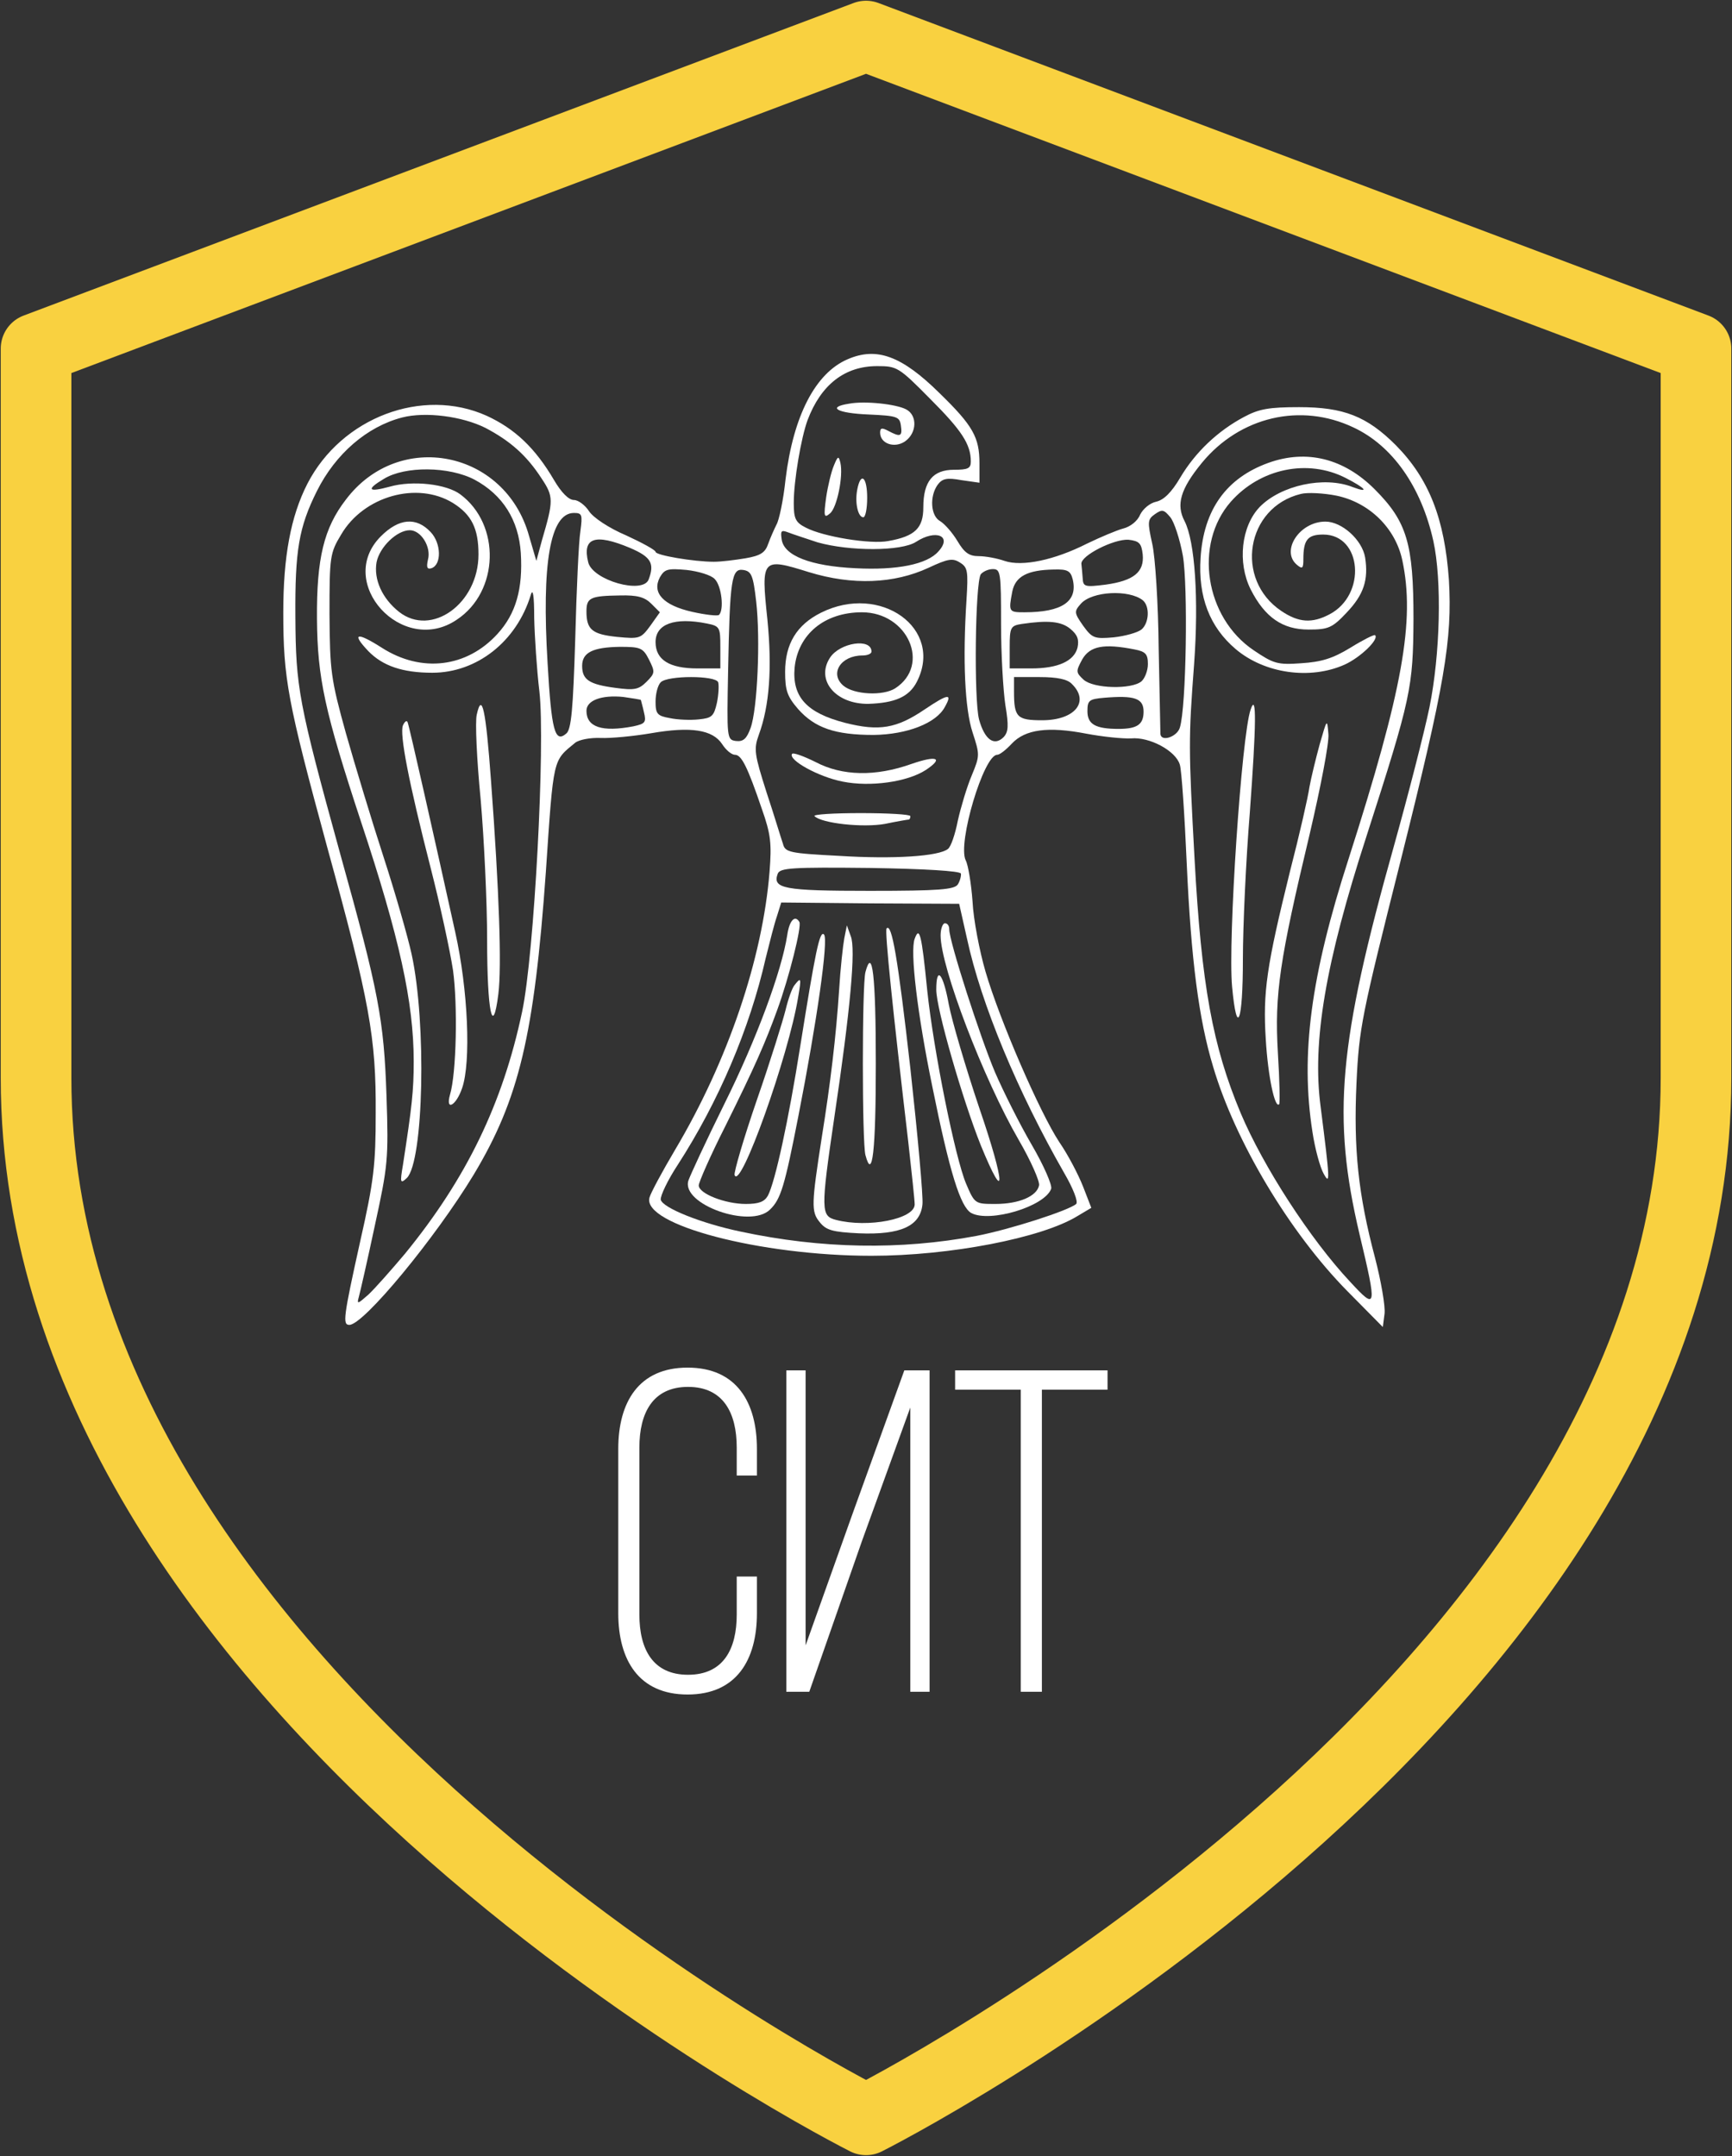 <?xml version="1.0" encoding="UTF-8"?> <svg xmlns="http://www.w3.org/2000/svg" width="1441" height="1794" viewBox="0 0 1441 1794" fill="none"><rect x="0" y="0" width="1441" height="1794" fill="#333333" stroke="none"/><path d="M720.525 1763.66C720.525 1763.66 1411.05 1416.93 1411.05 896.83V290.049L720.525 30L30 290.049V896.83C30 1416.93 720.525 1763.66 720.525 1763.66Z" stroke="#F9D140" stroke-width="58.768" stroke-linecap="round" stroke-linejoin="round"></path><path d="M705.307 298.858C678.359 310.356 660.034 345.928 653.567 398.746C651.77 415.993 648.177 432.881 646.021 436.474C644.225 440.067 640.991 447.253 639.194 452.284C636.679 459.829 632.727 462.344 620.151 464.5C611.527 465.938 600.029 467.375 593.921 467.375C577.393 467.375 545.414 461.985 545.414 459.111C545.414 457.673 534.276 451.565 520.981 445.457C506.609 439.349 493.674 430.725 490.08 425.335C486.847 420.305 481.098 415.993 477.505 415.993C473.193 415.993 467.085 409.885 460.976 399.465C445.167 372.517 428.279 356.707 404.924 345.928C351.386 321.854 284.195 347.365 255.81 402.34C241.797 429.647 235.688 463.422 235.688 509.414C235.688 564.748 239.282 583.791 272.338 705.238C307.551 833.153 312.94 863.335 312.581 926.214C312.581 968.613 311.144 982.267 299.646 1032.93C285.633 1096.17 284.914 1102.28 290.663 1102.28C302.52 1102.28 362.166 1030.06 394.144 977.237C431.872 914.357 444.448 861.539 454.149 725.36C460.617 629.065 459.898 633.376 478.582 617.926C481.816 615.411 491.158 613.614 499.782 613.974C508.046 614.333 527.089 612.536 541.821 610.021C574.878 604.272 592.843 607.147 600.748 619.004C603.982 624.034 608.653 627.987 611.527 627.987C616.917 627.987 621.947 638.047 633.805 672.9C641.35 694.1 642.069 702.005 640.272 725C634.523 797.581 605.419 883.097 561.583 956.756C551.163 974.362 541.462 992.328 540.384 996.28C533.916 1018.92 632.727 1044.79 725.07 1044.79C790.105 1044.79 866.638 1030.06 896.461 1011.73L907.959 1004.9L901.132 987.297C897.179 977.237 888.556 960.708 881.37 950.288C865.201 925.855 831.785 848.963 819.928 808.361C814.897 791.114 809.867 764.884 809.148 750.152C808.07 735.421 805.555 719.611 803.399 715.658C796.572 701.286 818.49 627.987 829.629 627.987C831.785 627.987 837.174 623.675 841.846 618.645C852.984 606.787 872.028 604.272 903.647 610.38C916.941 612.896 933.829 614.692 941.015 614.333C956.466 612.896 978.384 624.753 981.617 636.251C983.055 640.562 985.57 677.931 987.366 718.892C990.959 798.659 997.427 848.244 1009.28 887.409C1027.61 949.57 1072.88 1025.38 1121.03 1074.25L1150.49 1104.07L1151.93 1092.93C1152.65 1086.83 1149.06 1065.99 1144.03 1046.58C1130.01 993.765 1126.06 956.037 1128.58 901.063C1130.73 855.071 1132.89 845.01 1165.23 716.377C1202.23 568.7 1208.34 532.051 1205.47 482.466C1201.87 431.444 1188.94 398.387 1161.27 370.361C1137.2 346.287 1117.8 338.742 1080.79 338.742C1055.99 338.742 1047.37 340.179 1034.8 347.006C1013.24 358.504 994.553 376.11 981.977 397.309C974.79 409.526 968.323 415.993 961.855 417.431C956.825 418.509 951.076 423.18 948.561 428.21C946.405 433.6 940.297 438.271 934.548 439.708C929.158 441.145 915.504 446.894 904.366 452.284C877.417 465.938 850.469 471.686 835.737 466.656C829.629 464.5 819.928 462.704 814.179 462.704C806.274 462.704 802.321 459.829 796.572 450.128C792.261 442.942 785.793 435.755 782.2 433.6C774.295 429.288 773.217 413.119 780.044 403.417C783.996 398.028 787.949 397.309 799.806 399.465L814.897 401.621V385.452C814.897 363.893 809.508 354.192 781.841 327.244C750.221 295.984 729.381 288.438 705.307 298.858ZM773.936 331.915C800.165 358.144 807.711 369.642 807.711 384.015C807.711 389.764 805.196 390.842 793.698 390.842C776.092 390.842 768.187 400.543 768.187 422.102C768.187 439.349 761.36 446.175 739.083 450.128C724.351 453.002 684.827 446.535 670.454 438.989C661.831 434.677 660.394 431.444 660.394 418.509C660.394 399.824 666.502 364.253 671.892 349.521C683.03 320.057 702.792 304.607 729.741 304.607C746.269 304.607 747.706 305.326 773.936 331.915ZM403.846 355.988C424.327 366.768 437.98 378.625 450.556 398.028C460.617 413.119 460.617 416.353 450.916 449.409L446.245 466.656L440.136 445.816C420.374 374.673 331.984 357.066 287.789 415.634C269.464 439.349 263.355 464.5 263.715 514.804C264.074 564.029 270.182 592.056 300.364 683.68C332.343 779.975 344.2 833.872 344.2 883.097C344.2 907.53 342.763 920.465 335.218 969.332C332.702 984.063 333.062 985.141 338.451 980.111C352.464 966.457 354.98 850.759 342.404 793.629C339.17 778.897 328.75 742.607 319.049 712.784C309.347 682.961 295.334 636.61 287.789 610.021C275.213 564.748 274.494 558.28 274.135 511.211C274.135 463.063 274.494 460.189 283.836 444.738C302.52 412.76 347.075 400.184 376.898 418.509C392.348 428.21 398.097 439.708 398.097 461.266C398.097 502.228 358.932 530.254 331.984 509.055C317.971 497.916 310.784 482.106 313.3 467.734C315.815 455.158 330.187 441.145 340.966 441.145C350.309 441.145 358.932 455.158 356.058 465.578C354.62 472.046 355.339 473.842 358.932 472.764C367.555 469.89 367.196 451.924 358.213 442.582C346.356 430.006 331.984 431.084 316.893 446.175C278.446 484.622 334.858 546.423 380.131 515.522C415.344 492.167 416.781 436.474 383.006 411.322C371.508 402.699 343.482 399.465 324.438 404.855C306.113 409.885 304.317 407.37 319.408 398.387C337.014 387.608 373.664 387.967 394.863 399.106C418.218 411.682 431.513 432.522 433.309 460.189C435.106 489.652 429.357 510.492 413.907 527.38C388.395 555.406 350.668 560.077 317.611 538.878C296.771 525.583 292.1 526.661 306.473 541.752C318.33 553.969 334.858 559.718 359.651 559.718C396.66 559.718 429.716 533.847 441.573 495.042C443.37 488.933 444.448 495.401 444.448 514.085C444.807 529.536 446.604 557.202 448.76 575.168C453.79 619.004 444.448 794.707 434.387 841.776C418.218 918.31 388.036 980.47 337.014 1042.99C325.516 1056.64 311.862 1072.09 306.473 1077.12C297.49 1085.03 296.771 1085.39 298.568 1078.92C299.646 1074.97 305.754 1048.38 311.862 1019.64C322.642 970.05 323.36 964.661 321.564 911.842C319.408 848.244 315.096 825.248 283.117 710.628C248.264 584.151 246.108 571.934 245.749 513.007C245.39 458.033 248.624 438.63 263.715 408.448C279.165 377.547 305.395 354.911 334.499 347.365C353.902 342.335 384.443 346.287 403.846 355.988ZM1126.06 355.629C1158.4 370.72 1182.47 404.855 1192.53 450.128C1199.72 482.825 1198.28 544.267 1189.3 588.462C1184.99 609.302 1171.69 661.043 1159.84 703.442C1113.48 868.365 1108.09 929.089 1131.09 1026.82C1145.82 1088.62 1145.46 1090.42 1123.55 1066.7C1090.13 1031.13 1050.96 970.41 1032.28 926.214C1008.92 870.521 999.583 819.859 993.834 714.221C988.804 621.878 988.804 614.692 993.475 552.531C997.427 498.275 994.193 450.487 985.57 433.6C978.384 419.946 981.977 407.011 999.942 385.093C1031.56 346.646 1082.22 334.789 1126.06 355.629ZM984.133 462.344C988.444 487.496 987.007 588.462 981.617 605.35C979.461 612.896 966.167 617.567 965.448 610.74C965.448 609.302 964.73 577.324 964.011 539.956C963.652 502.228 961.137 463.063 958.621 452.284C954.669 434.318 954.669 432.162 960.777 427.851C966.886 423.539 968.323 423.898 973.713 430.366C976.946 434.318 981.617 448.691 984.133 462.344ZM482.894 441.864C481.457 450.487 479.66 490.73 478.582 531.691C476.786 589.9 475.349 607.147 471.037 610.38C461.695 618.285 458.82 608.225 455.587 551.813C450.556 468.453 457.742 426.773 477.505 426.773C484.331 426.773 484.691 428.21 482.894 441.864ZM680.156 451.206C706.745 458.751 749.862 458.751 762.079 450.846C778.607 440.067 792.62 445.816 780.763 458.751C771.421 469.531 746.269 474.561 711.775 472.764C674.407 470.968 652.129 462.344 650.333 448.691C649.255 441.504 649.974 440.786 655.723 442.942C659.316 444.379 670.454 447.972 680.156 451.206ZM524.215 455.877C541.821 463.422 544.696 468.812 539.665 482.106C534.994 494.682 492.955 482.825 489.362 467.734C484.331 447.253 495.111 443.66 524.215 455.877ZM950.717 461.266C952.154 475.998 943.171 483.184 919.816 486.418C902.569 488.574 901.132 488.215 900.772 481.029C900.413 477.076 900.054 471.686 899.695 469.171C898.976 462.344 926.643 448.331 938.859 449.05C947.842 450.128 949.639 451.924 950.717 461.266ZM804.118 498.994C800.884 548.938 802.681 589.54 809.148 609.302C815.257 627.987 815.257 628.705 808.43 645.234C804.477 654.576 799.447 671.463 796.932 682.602C794.776 693.74 791.183 704.52 788.668 706.316C781.122 712.425 743.754 714.94 698.121 712.065C656.801 709.909 653.207 709.191 651.411 702.005C649.974 698.052 644.225 678.649 637.757 659.247C627.696 627.627 626.978 623.316 631.289 611.458C640.272 587.025 642.428 555.765 638.476 515.522C633.086 464.5 633.805 463.782 672.97 475.998C709.26 487.137 743.754 485.7 772.499 472.405C788.668 464.86 792.62 464.141 798.728 468.093C805.196 472.046 805.555 475.28 804.118 498.994ZM594.64 481.747C600.389 487.496 602.545 507.258 598.233 511.57C597.155 512.648 587.094 511.57 575.956 509.055C551.882 503.665 542.18 493.245 549.007 480.31C552.96 473.483 555.475 472.764 571.285 474.202C580.986 475.28 591.765 478.513 594.64 481.747ZM629.134 500.431C632.727 531.691 630.212 589.9 624.463 605.709C621.229 614.692 618.354 617.207 612.246 616.489C604.7 615.411 604.7 614.333 605.778 557.921C607.216 481.747 608.653 472.764 618.354 474.202C625.181 475.28 626.618 478.513 629.134 500.431ZM832.863 519.115C832.863 544.627 834.659 574.809 836.456 586.666C839.33 603.913 838.971 608.943 835.019 613.255C827.114 621.16 819.209 615.411 814.538 598.523C810.226 581.636 811.304 485.7 815.975 477.795C817.772 475.639 822.083 473.483 826.036 473.483C832.503 473.483 832.863 476.358 832.863 519.115ZM892.508 482.106C896.82 500.431 883.526 509.414 852.266 509.414C839.33 509.414 838.971 509.055 842.205 492.167C844.72 479.591 854.781 474.202 876.699 473.842C888.197 473.483 890.712 474.92 892.508 482.106ZM950.717 499.353C956.825 504.384 956.106 518.397 949.639 523.787C946.405 526.302 936.344 529.176 926.643 530.254C910.474 531.691 908.677 530.973 901.132 520.553C893.586 509.773 893.586 508.695 899.335 502.228C908.677 491.808 939.219 490.371 950.717 499.353ZM541.821 502.228L549.007 509.414L541.103 520.553C533.198 531.332 532.12 531.691 513.436 529.895C492.596 527.739 487.925 523.787 487.925 508.695C487.925 497.198 491.158 495.76 515.951 495.401C530.323 495.042 536.431 496.838 541.821 502.228ZM588.172 518.756C598.952 520.912 599.311 521.99 599.311 538.518V556.124H580.267C556.912 556.124 545.414 548.938 545.414 534.207C545.414 519.115 561.224 513.367 588.172 518.756ZM890.352 523.068C896.461 528.098 897.898 532.051 896.461 538.878C893.586 550.016 880.292 556.124 858.014 556.124H840.049V538.518C840.049 521.99 840.768 520.553 850.11 519.115C872.028 515.882 882.807 516.96 890.352 523.068ZM540.025 548.938C545.055 558.999 545.055 560.077 537.869 567.263C531.401 573.731 527.808 574.449 511.998 572.293C490.08 569.419 484.331 565.467 484.331 553.969C484.331 542.83 493.314 538.518 515.591 538.159C532.838 538.159 534.994 538.878 540.025 548.938ZM943.89 540.315C953.232 542.111 955.028 544.267 955.028 552.531C955.028 557.921 952.513 564.389 949.639 566.904C941.375 573.731 909.755 573.012 901.491 565.467C895.023 559.358 895.023 558.64 900.413 548.579C906.881 537.44 918.379 535.284 943.89 540.315ZM597.514 567.622C598.233 570.138 597.874 578.042 596.436 584.869C593.921 596.008 592.125 597.445 581.345 598.523C574.878 599.242 563.739 598.882 557.271 597.445C546.851 595.649 545.414 593.852 545.414 583.791C545.414 577.324 547.211 570.138 549.726 567.622C555.475 561.873 595.358 561.873 597.514 567.622ZM891.79 569.06C906.881 583.791 894.305 599.242 866.997 599.242C846.157 599.242 843.642 596.727 843.642 575.527V563.311H864.841C879.573 563.311 888.197 565.107 891.79 569.06ZM533.198 582.354C533.198 582.713 534.635 587.385 535.713 592.415C537.869 601.038 536.791 602.116 527.089 604.272C500.86 609.302 487.925 604.991 487.925 591.337C487.925 582.713 500.5 578.042 518.466 579.839C526.011 580.917 532.838 581.995 533.198 582.354ZM951.435 592.056C951.435 602.835 946.046 606.428 930.595 606.428C911.192 606.428 904.725 602.476 904.725 591.696C904.725 582.713 906.162 581.636 918.379 580.558C943.89 578.402 951.435 580.917 951.435 592.056ZM799.447 726.797C799.806 728.594 798.728 732.905 796.932 735.78C794.057 740.092 781.841 741.169 723.632 741.169C651.77 741.169 642.428 739.373 647.099 726.797C649.255 722.126 658.597 721.407 723.632 722.126C769.265 722.845 798.728 724.641 799.447 726.797ZM804.477 780.694C816.334 835.668 846.876 908.608 885.322 975.799C892.868 988.735 897.179 999.873 895.383 1001.67C889.275 1007.06 840.408 1022.87 812.382 1028.26C749.143 1040.12 683.39 1039.04 616.198 1024.67C583.501 1017.84 551.163 1004.9 549.726 998.077C549.367 994.843 555.475 981.908 563.739 969.332C597.874 916.513 623.744 855.79 637.038 797.222C640.272 784.287 644.225 768.477 646.381 762.369L649.974 750.871L723.992 751.589L798.01 751.949L804.477 780.694Z" fill="white"></path><path d="M706.381 335.868C687.697 338.742 696.32 343.773 722.55 344.851C746.265 345.929 748.42 346.647 749.498 353.834C750.936 363.176 749.139 363.894 739.078 358.505C733.689 355.63 732.251 355.989 732.251 359.942C732.251 369.284 744.468 373.236 753.091 367.128C762.793 360.301 763.511 345.569 753.81 340.539C745.546 336.227 719.676 333.353 706.381 335.868Z" fill="white"></path><path d="M693.811 387.25C691.655 392.28 688.781 404.138 687.344 413.839C685.188 429.649 685.547 431.445 690.577 427.133C696.326 422.462 701.716 396.233 699.201 385.094C697.764 378.986 697.045 379.345 693.811 387.25Z" fill="white"></path><path d="M713.211 407.372C711.055 418.51 713.929 430.368 718.241 430.368C720.038 430.368 721.475 423.181 721.475 414.199C721.475 396.592 716.085 392.281 713.211 407.372Z" fill="white"></path><path d="M396.654 594.571C395.217 600.32 396.654 631.939 399.888 664.996C402.762 698.052 405.277 750.512 405.277 781.772C405.277 841.776 409.948 864.054 414.619 827.045C417.494 804.049 415.338 741.529 408.511 649.545C404.199 590.259 400.966 575.168 396.654 594.571Z" fill="white"></path><path d="M335.224 603.553C332.349 610.739 339.895 650.263 358.579 723.203C366.124 752.667 374.389 790.754 376.904 807.282C380.856 836.027 379.778 892.798 374.389 910.764C370.436 924.777 379.419 920.106 384.449 905.374C391.995 883.815 389.48 823.451 378.7 775.304C361.813 698.77 340.613 604.631 339.176 601.038C338.458 598.882 336.661 600.319 335.224 603.553Z" fill="white"></path><path d="M1055.28 385.093C1020.42 397.669 1001.38 423.899 998.864 464.141C996.708 496.479 1006.41 521.631 1027.97 539.956C1052.04 560.437 1090.13 565.826 1118.87 552.891C1132.17 546.783 1147.62 531.692 1144.03 528.458C1143.31 527.739 1133.97 532.41 1123.55 538.878C1108.81 547.861 1099.47 550.735 1082.58 551.813C1062.82 553.25 1059.59 552.172 1043.06 541.034C1002.46 513.726 993.115 452.643 1024.02 417.431C1048.45 389.764 1087.97 381.5 1119.59 397.669C1136.48 406.292 1139.71 410.604 1125.34 405.214C1101.63 395.872 1065.7 403.777 1048.09 421.743C1032.64 437.912 1029.41 468.094 1040.54 490.371C1052.4 513.726 1067.13 523.787 1088.69 523.787C1105.22 523.787 1108.45 522.35 1120.31 509.774C1134.68 494.683 1138.64 482.466 1135.76 463.782C1133.25 449.05 1116.36 433.959 1102.71 433.959C1081.15 433.959 1065.34 458.392 1078.99 469.89C1083.66 473.843 1084.38 472.765 1084.38 465.219C1084.38 449.05 1087.97 444.739 1100.91 444.739C1133.25 444.739 1137.2 495.042 1105.94 511.211C1091.57 518.757 1080.43 518.038 1066.06 508.337C1026.89 482.107 1036.59 422.102 1082.22 410.963C1087.61 409.526 1101.27 410.245 1112.05 412.401C1139.35 418.15 1160.91 439.349 1166.66 465.938C1177.44 516.241 1167.02 574.09 1122.11 714.222C1090.49 811.954 1081.87 877.349 1091.93 941.665C1094.08 956.038 1098.39 971.488 1101.27 976.518C1106.66 986.22 1106.66 982.986 1098.75 920.825C1091.57 866.929 1102.71 801.175 1136.84 695.897C1174.21 579.839 1175.65 572.294 1176 514.804C1176 452.284 1170.61 433.959 1143.67 407.011C1118.16 381.5 1087.25 373.595 1055.28 385.093Z" fill="white"></path><path d="M1040.54 590.26C1032.99 611.459 1021.5 782.85 1025.09 820.937C1029.04 863.695 1034.07 850.76 1034.07 797.941C1034.07 770.993 1036.59 716.019 1039.82 676.135C1045.21 602.836 1045.57 575.528 1040.54 590.26Z" fill="white"></path><path d="M1098.03 619.004C1094.79 630.861 1090.84 647.03 1089.41 654.935C1088.33 662.839 1081.14 694.459 1073.24 725C1053.83 803.689 1050.6 825.248 1053.11 864.772C1054.91 895.313 1060.66 922.621 1064.25 918.669C1064.97 917.95 1064.61 898.547 1063.18 875.911C1060.3 827.044 1064.61 798.659 1089.76 693.381C1098.75 654.935 1105.93 617.926 1105.21 610.739C1104.14 597.804 1104.14 597.804 1098.03 619.004Z" fill="white"></path><path d="M683.029 509.775C662.907 519.836 653.206 535.645 653.206 559C653.206 574.451 655.003 579.481 663.985 589.901C677.998 605.711 694.886 611.46 726.865 611.46C754.532 611.1 778.965 601.758 786.151 588.105C792.619 576.607 789.025 576.966 769.263 590.26C745.908 606.07 731.536 608.585 703.15 601.399C671.172 593.135 658.955 579.84 661.111 555.407C663.985 527.74 685.903 509.416 717.163 509.416C755.25 509.416 774.653 553.251 744.83 572.654C734.77 579.122 710.696 578.044 701.713 570.498C689.856 560.438 699.557 545.347 717.523 545.347C721.834 545.347 725.068 543.909 725.068 542.113C725.068 530.615 698.839 534.567 690.574 547.143C678.358 565.827 695.245 585.949 722.553 585.589C744.471 584.871 756.328 579.84 762.796 567.265C785.432 523.069 732.614 484.982 683.029 509.775Z" fill="white"></path><path d="M658.956 627.269C655.722 632.299 680.874 646.313 700.995 650.265C723.991 654.936 754.892 650.624 770.342 640.564C785.433 630.503 779.325 628.347 758.485 635.533C728.303 646.313 700.636 645.594 678.718 634.096C668.657 629.066 659.674 625.832 658.956 627.269Z" fill="white"></path><path d="M677.638 679.01C683.746 685.119 718.24 688.712 736.205 685.478C746.625 683.322 755.249 681.885 755.968 681.885C756.686 681.885 757.405 680.807 757.405 679.01C757.405 677.573 738.721 676.495 716.084 676.495C693.807 676.495 676.201 677.573 677.638 679.01Z" fill="white"></path><path d="M655.003 777.821C650.332 808.003 629.492 864.415 602.903 917.953C587.453 949.213 574.159 977.957 572.721 982.269C566.613 1002.03 624.462 1022.51 640.631 1006.34C649.614 997.719 652.848 986.94 664.345 928.013C679.437 851.121 689.497 781.414 685.545 777.462C681.952 773.869 678.359 791.834 665.783 870.524C656.081 931.966 644.943 983.347 638.834 994.845C635.96 999.875 631.289 1001.67 620.51 1001.67C603.263 1001.67 581.345 993.048 581.345 986.222C581.345 983.706 591.046 961.429 603.263 937.355C628.414 886.692 636.679 867.649 646.739 839.982C656.441 813.393 667.22 770.635 665.064 767.042C661.471 760.934 656.8 765.605 655.003 777.821Z" fill="white"></path><path d="M782.563 778.179C782.563 804.409 818.134 897.47 847.598 948.492C857.658 965.739 865.204 982.986 864.485 986.22C862.689 995.203 847.957 1001.67 828.195 1001.67C811.307 1001.67 810.948 1001.67 803.762 984.783C794.779 963.583 776.814 874.834 771.424 823.811C766.753 776.742 764.956 770.274 761.004 781.054C757.051 791.474 763.16 843.214 775.736 904.297C790.108 975.441 799.091 1004.19 808.074 1009.22C823.524 1017.48 869.156 1003.83 874.546 989.094C875.624 986.22 868.438 969.692 858.377 952.445C848.316 935.198 834.663 907.89 827.836 892.081C815.619 863.336 789.749 783.209 789.749 773.149C789.749 770.274 788.311 768.118 786.156 768.118C784.359 768.118 782.563 772.789 782.563 778.179Z" fill="white"></path><path d="M702.433 780.694C701.355 786.443 699.199 805.846 698.121 823.811C695.606 861.898 690.935 901.422 683.749 945.977C675.126 1001.67 674.766 1008.14 681.952 1016.76C687.342 1023.59 692.732 1025.02 714.65 1026.1C749.503 1027.54 765.672 1019.99 767.468 1002.03C768.187 995.562 763.516 944.539 757.408 888.846C746.988 796.863 741.957 767.759 737.646 772.43C735.849 773.867 743.035 842.495 755.611 949.57C758.486 975.081 761.001 998.795 761.001 1002.03C761.001 1014.25 722.195 1021.79 695.606 1014.96C683.03 1011.73 682.671 1007.42 694.169 929.448C707.464 840.339 712.135 789.317 707.823 778.897L704.589 769.914L702.433 780.694Z" fill="white"></path><path d="M720.042 808.721C717.167 819.141 717.167 950.649 720.042 961.069C725.791 982.627 728.665 958.194 728.665 884.895C728.665 811.596 725.791 787.162 720.042 808.721Z" fill="white"></path><path d="M778.965 823.453C778.965 839.263 800.883 915.077 815.974 952.805C837.173 1004.55 836.455 985.143 814.896 922.263C803.398 888.129 791.9 848.964 789.385 835.67C784.714 809.799 778.965 802.972 778.965 823.453Z" fill="white"></path><path d="M661.114 819.5C658.958 822.016 655.724 831.358 653.568 840.34C651.412 848.964 640.992 882.739 629.854 914.718C618.715 947.056 610.451 975.441 611.169 977.597C615.841 991.251 656.083 878.427 663.988 829.92C666.863 813.392 666.503 812.674 661.114 819.5Z" fill="white"></path><path d="M572.07 1137.83C612.943 1137.83 629.75 1166.86 629.75 1205.44V1227.6H612.943V1204.3C612.943 1175.65 601.865 1153.87 572.452 1153.87C543.038 1153.87 531.96 1175.65 531.96 1204.3V1343.34C531.96 1371.99 543.038 1393.38 572.452 1393.38C601.865 1393.38 612.943 1371.99 612.943 1343.34V1311.64H629.75V1342.2C629.75 1380.78 612.943 1409.81 572.07 1409.81C531.196 1409.81 514.389 1380.78 514.389 1342.2V1205.44C514.389 1166.86 531.196 1137.83 572.07 1137.83ZM717.236 1281.84L673.307 1407.52H654.207V1140.12H670.251V1368.94L709.214 1259.69L752.379 1140.12H773.389V1407.52H757.345V1171.06L717.236 1281.84ZM849.262 1407.52V1156.17H794.637V1140.12H921.459V1156.17H866.834V1407.52H849.262Z" fill="white"></path></svg> 